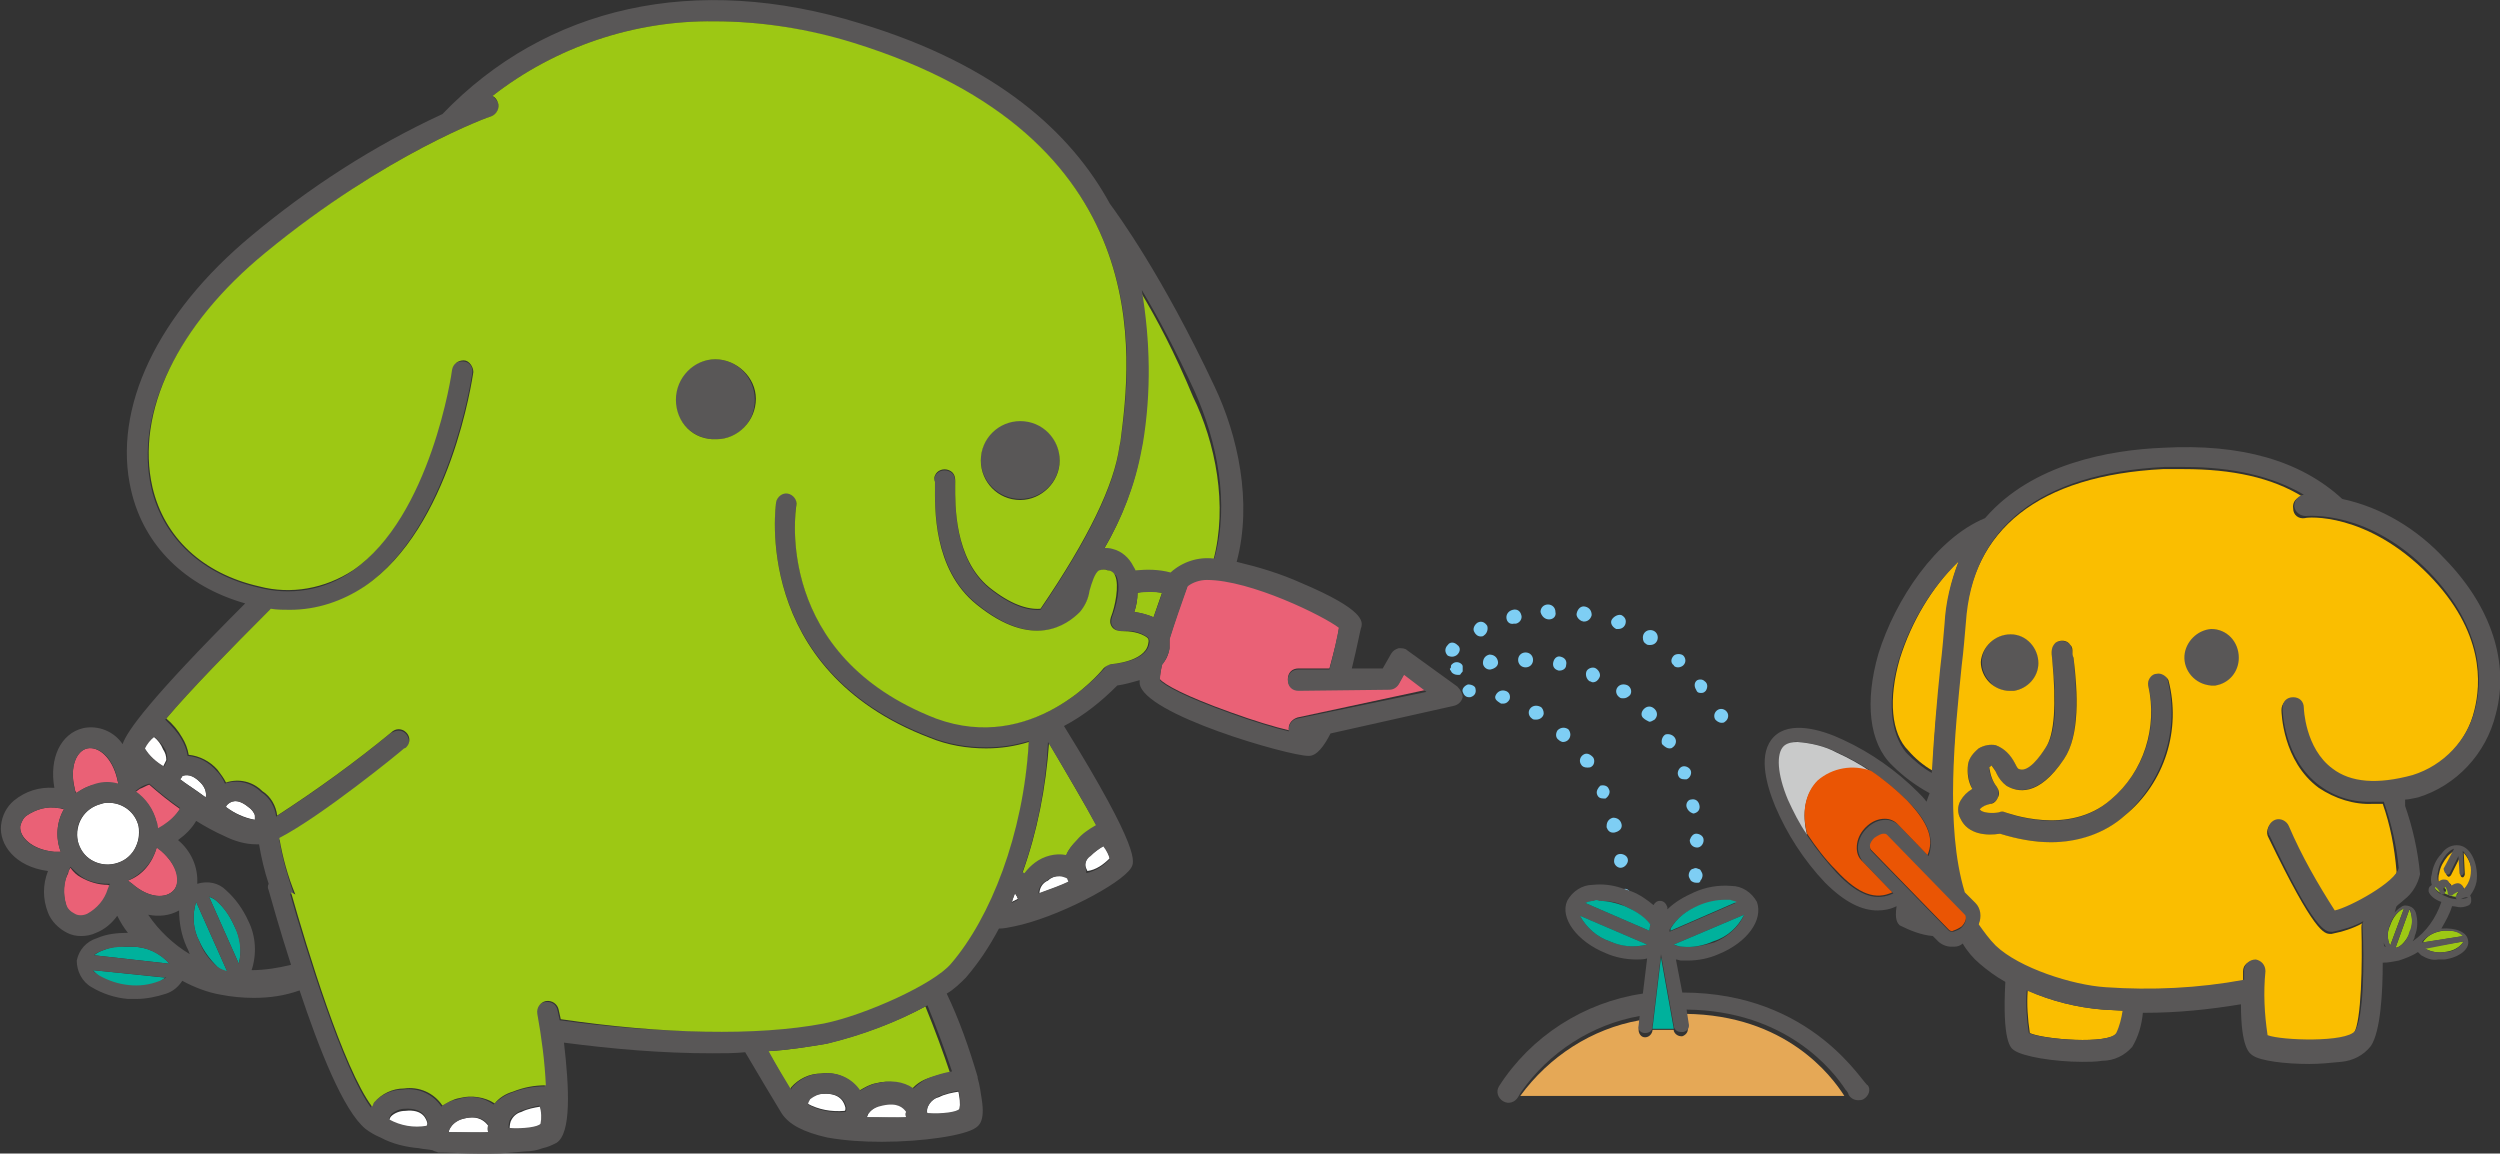 <?xml version="1.0" encoding="utf-8"?>
<!-- Generator: Adobe Illustrator 25.1.0, SVG Export Plug-In . SVG Version: 6.00 Build 0)  -->
<svg version="1.1" id="レイヤー_1" xmlns="http://www.w3.org/2000/svg" xmlns:xlink="http://www.w3.org/1999/xlink" x="0px"
	 y="0px" viewBox="0 0 234.5 108.2" style="enable-background:new 0 0 234.5 108.2;" xml:space="preserve">
<rect x="0" y="0" width="234.5" height="108.2" fill="#333333" stroke="none"/>
<style type="text/css">
	.st0{fill:none;}
	.st1{fill:#9DC814;}
	.st2{fill:#FFFFFF;}
	.st3{fill:#00B19C;}
	.st4{fill:#EA6176;}
	.st5{fill:#595757;}
	.st6{fill:#7ECEF4;}
	.st7{fill:#E5A856;}
	.st8{fill:#FABE00;}
	.st9{fill:#C9CACA;}
	.st10{fill:#EA5504;}
</style>
<path class="st0" d="M223.6,88.4c0,0.1,0,0.3,0,0.4h0.2C223.7,88.7,223.6,88.6,223.6,88.4z"/>
<path class="st0" d="M25.2,82.8c-0.4-1.2-0.7-2.4-0.9-3.7h-0.2C23,79.1,22,78.8,21,78.4c-0.9-0.4-1.8-0.9-2.6-1.4
	c-0.4,0.7-1,1.3-1.7,1.8c1.2,1,1.8,2.5,1.8,4.1c0.9-0.3,2,0,2.7,0.6c0.9,0.8,1.7,1.8,2.1,2.9c0.7,1.4,0.8,3.1,0.3,4.6
	c1.2,0,2.5-0.2,3.6-0.6c-1.1-3.5-1.9-6.3-2.1-7C25.1,83.2,25.1,83,25.2,82.8z"/>
<path class="st0" d="M13.9,85.7c1,1.5,2.3,2.8,3.8,3.7c-0.1-0.2-0.2-0.4-0.3-0.7c-0.5-1.1-0.7-2.3-0.6-3.5
	C15.9,85.9,14.9,86,13.9,85.7z"/>
<path class="st1" d="M95.9,81.9c0.1,0,0.1,0.1,0.2,0.1c0.3-0.4,0.6-0.7,1-1c0.8-0.6,1.9-0.9,2.9-0.7c0.2-0.6,0.6-1,1-1.4
	c0.6-0.5,1.2-1,1.9-1.4c-1.1-2-2.7-4.7-4.5-7.8C98.1,73.9,97.3,78,95.9,81.9z"/>
<path class="st2" d="M98.3,82.6c-0.5,0.2-0.8,0.7-0.8,1.2c1.1-0.4,2.2-0.8,2.8-1.1c0-0.1-0.1-0.2-0.2-0.4c-0.2-0.1-0.4-0.2-0.7-0.2
	C99,82.2,98.6,82.3,98.3,82.6z"/>
<path class="st2" d="M95.4,84.1c-0.1-0.1-0.1-0.2-0.2-0.3c-0.1,0.3-0.2,0.5-0.3,0.8c0.2-0.1,0.4-0.2,0.6-0.3
	C95.4,84.2,95.4,84.1,95.4,84.1z"/>
<path class="st2" d="M104.1,80.5c-0.1-0.4-0.3-0.8-0.6-1.2c-0.4,0.3-0.8,0.6-1.2,0.9c-0.3,0.2-0.5,0.6-0.5,0.9
	c0,0.2,0.1,0.4,0.2,0.6C102.8,81.6,103.5,81.1,104.1,80.5z"/>
<path class="st1" d="M108.2,57.9c0.3-0.9,0.6-1.7,0.8-2.3c-0.7-0.1-1.5-0.2-2.3,0c0,0.6-0.1,1.2-0.3,1.8
	C107.1,57.5,107.7,57.7,108.2,57.9z"/>
<path class="st1" d="M107,27.4c0.9,4.7,0.9,9.6,0.1,14.4l-0.1,0.5c-0.6,3.3-1.8,6.4-3.5,9.3c0.3,0,0.6,0.1,0.8,0.1
	c0.8,0.2,1.5,0.8,1.9,1.6c0.1,0.1,0.1,0.2,0.2,0.4c1.1-0.2,2.2-0.1,3.3,0.2c1.1-1.1,2.6-1.6,4.1-1.3c1.4-5.2,0.2-11.1-1.9-15.4
	C110.2,33.1,108.5,29.9,107,27.4z"/>
<path class="st1" d="M77.5,97.9c-1.8,0.3-3.6,0.6-5.5,0.7c0.8,1.3,1.5,2.6,2.1,3.6c0-0.1,0.1-0.1,0.1-0.2c0.7-0.8,1.7-1.3,2.8-1.3
	c1.4-0.2,2.8,0.4,3.6,1.6c0.5-0.3,1-0.6,1.6-0.7c1.1-0.3,2.4-0.1,3.3,0.6c0.4-0.5,1-0.9,1.7-1.1c0.6-0.2,1.3-0.4,1.9-0.5
	c-0.6-1.8-1.4-4-2.3-6.2C84,95.9,80.8,97.1,77.5,97.9z"/>
<path class="st2" d="M82.8,103.6c-0.5,0.1-1,0.4-1.3,0.8c-0.1,0.1-0.1,0.3-0.2,0.4c1.5,0,2.9,0.1,3.7,0c0-0.2,0-0.4,0-0.6
	C84.8,103.8,84.2,103.3,82.8,103.6z"/>
<path class="st2" d="M79.3,103.9c-0.1-0.4-0.4-1.4-2.1-1.3c-0.5,0-1,0.2-1.3,0.5c-0.1,0.1-0.1,0.3-0.2,0.4c1.1,0.6,2.3,0.8,3.5,0.7
	C79.3,104.2,79.3,104.1,79.3,103.9z"/>
<path class="st2" d="M90,104.1c0.1-0.6,0-1.2-0.1-1.7c-0.6,0.1-1.2,0.2-1.8,0.5c-0.8,0.2-1.3,0.9-1.1,1.7
	C88.4,104.6,89.8,104.5,90,104.1z"/>
<path class="st3" d="M15.5,91.7L8.7,91c0.2,0.2,0.4,0.4,0.6,0.6c0.8,0.5,1.8,0.8,2.8,0.9c1,0.1,2,0,2.9-0.4
	C15.2,91.9,15.4,91.8,15.5,91.7z"/>
<path class="st3" d="M9.5,89.2c-0.3,0.1-0.5,0.3-0.7,0.4l7.1,0.8c-0.9-1-2.1-1.6-3.5-1.6h-0.7C11,88.7,10.2,88.9,9.5,89.2z"/>
<path class="st3" d="M20.3,84.5c-0.2-0.2-0.5-0.3-0.7-0.4l2.8,6.3c0.3-1.2,0.2-2.4-0.4-3.5C21.6,86,21.1,85.2,20.3,84.5z"/>
<path class="st3" d="M21.3,91.1l-2.9-6.5c-0.4,1.2-0.3,2.6,0.3,3.7c0.4,0.9,1,1.7,1.7,2.4C20.6,90.9,20.9,91.1,21.3,91.1z"/>
<path class="st4" d="M15.1,79.8L15.1,79.8c-0.1-0.1-0.2-0.2-0.4-0.3c-0.4,1.4-1.3,2.6-2.7,3.1l0.4,0.3c1.6,1.4,3.2,1.4,3.9,0.6
	S16.7,81.2,15.1,79.8z"/>
<path class="st4" d="M16.9,75.9c-1-0.7-2-1.5-2.9-2.3c-0.3,0.1-0.6,0.3-0.9,0.4l-0.4,0.3c1,0.7,1.7,1.7,2,2.9l0,0
	c0,0.2,0.1,0.4,0.1,0.6l0.4-0.2C15.9,77.1,16.5,76.5,16.9,75.9z"/>
<path class="st4" d="M7,73.9c0,0.2,0.1,0.4,0.2,0.5C7.7,74,8.3,73.7,9,73.6c0.7-0.2,1.4-0.2,2.1,0c0-0.2-0.1-0.4-0.1-0.5
	c-0.5-2.1-1.8-3.1-2.8-2.9S6.5,71.9,7,73.9z"/>
<path class="st4" d="M5.1,79.9c0.2,0,0.4,0,0.6,0c-0.5-1.3-0.4-2.8,0.3-4c-0.2,0-0.3-0.1-0.5-0.1c-1.1-0.2-2.1,0.1-3,0.7
	c-0.3,0.2-0.5,0.6-0.6,1C1.8,78.5,3,79.7,5.1,79.9z"/>
<path class="st4" d="M10.1,83c-0.9,0-1.8-0.3-2.5-0.7c-0.4-0.2-0.7-0.5-1-0.9c-0.1,0.2-0.2,0.3-0.2,0.5c-0.5,0.9-0.5,2-0.2,3
	c0.1,0.4,0.4,0.7,0.8,0.9c0.4,0.2,0.9,0.2,1.2,0c0.9-0.5,1.6-1.3,2-2.2c0.1-0.2,0.1-0.3,0.2-0.5L10.1,83z"/>
<path class="st2" d="M10.8,81c0.8-0.2,1.4-0.6,1.8-1.3c0.4-0.7,0.5-1.4,0.4-2.2c-0.3-1.3-1.5-2.2-2.8-2.2c-0.2,0-0.4,0-0.7,0.1
	c-1.6,0.4-2.5,1.9-2.2,3.5C7.6,80.4,9.2,81.4,10.8,81z"/>
<path class="st2" d="M43.6,104.9c-0.5,0.1-1,0.3-1.3,0.8c-0.1,0.1-0.2,0.3-0.2,0.5c1.5,0,2.9,0.1,3.7,0c0-0.2,0-0.4,0-0.6
	C45.5,105.2,44.9,104.6,43.6,104.9z"/>
<path class="st2" d="M40,105.8c0-0.1,0.1-0.3,0.1-0.4c-0.1-0.4-0.4-1.4-2.1-1.2c-0.5,0-1,0.2-1.3,0.5c-0.1,0.1-0.2,0.3-0.2,0.5
	C37.6,105.6,38.8,105.9,40,105.8z"/>
<path class="st2" d="M50.8,105.5c0.1-0.6,0-1.2-0.1-1.7c-0.6,0.1-1.2,0.2-1.8,0.5c-0.4,0.1-0.8,0.4-1,0.9c-0.1,0.3-0.1,0.6-0.1,0.9
	C49.1,106,50.5,105.8,50.8,105.5z"/>
<path class="st2" d="M18.8,73.4c-0.8-0.8-1.4-0.8-1.7-0.6c-0.1,0.1-0.2,0.2-0.2,0.3c0.5,0.4,1.5,1,2.4,1.7
	C19.4,74.3,19.2,73.8,18.8,73.4z"/>
<path class="st2" d="M23.3,75.7c-1.1-0.9-1.7-0.5-2-0.2c-0.1,0.1-0.1,0.2-0.1,0.2c0.8,0.6,1.7,1,2.7,1.2c0-0.1,0.1-0.2,0.1-0.3
	C23.8,76.2,23.6,75.9,23.3,75.7z"/>
<path class="st2" d="M14.4,69.1c-0.4,0.3-0.7,0.7-0.9,1.1c0.5,0.7,1.1,1.3,1.8,1.7c0.1-0.2,0.2-0.4,0.3-0.6c0-0.4-0.1-0.7-0.3-1
	C15.1,69.8,14.8,69.4,14.4,69.1z"/>
<path class="st5" d="M70.8,37.5c0-2.1-1.7-3.8-3.7-3.8c-2.1,0-3.8,1.7-3.8,3.7c0,2.1,1.7,3.8,3.7,3.8c0,0,0,0,0,0
	C69.2,41.3,70.8,39.6,70.8,37.5z"/>
<path class="st5" d="M95.7,39.4c-2.1,0-3.7,1.7-3.7,3.7c0,2.1,1.7,3.7,3.7,3.7c2.1,0,3.7-1.7,3.7-3.7c0,0,0,0,0,0
	C99.4,41.1,97.7,39.4,95.7,39.4z"/>
<path class="st4" d="M133.8,64.7l-2.1-1.5l-0.5,0.9c-0.2,0.3-0.5,0.5-0.9,0.5l-8.5,0.1c-0.6,0-1-0.4-1-1c0-0.6,0.4-1,1-1h2.9
	c0.4-1.5,0.8-2.9,0.9-3.9c-1.4-1.1-8.3-4.6-12.4-4.5c-0.7,0-1.3,0.2-1.8,0.6c-0.6,1.6-1.2,3.4-1.7,5c0,0.3,0,0.6,0,0.9
	c-0.1,0.6-0.3,1.1-0.7,1.5c-0.1,0.5-0.2,1-0.2,1.4c0.4,0.5,2.4,1.6,6.6,3.1c2.2,0.8,4.2,1.4,5.5,1.7c-0.1-0.5,0.2-1,0.8-1.2
	L133.8,64.7z"/>
<path class="st5" d="M136.7,64.4L132,61c-0.2-0.2-0.5-0.2-0.8-0.2c-0.3,0.1-0.5,0.2-0.7,0.5l-0.8,1.4h-2.9c0.5-2,0.8-3.7,0.9-3.9
	c0.1-0.5,0.3-1.6-5.6-4.1c-2-0.9-4-1.5-6.1-2c1.5-5.6,0.1-11.9-2.1-16.5c-4.9-10.4-9-16-9.8-17.1c-3.6-6.6-10.5-13-23.4-16.9
	c-15.5-4.8-29.5-1.6-39.2,8.5C35,13.7,29,17.6,23.6,22.1C14.8,29.4,10.5,38.3,12.3,46c1.2,5.2,5.1,9,10.7,10.6
	c-9,9-11.1,12-11.5,13.2c-0.8-1.2-2.3-1.8-3.7-1.5c-2.1,0.5-3.2,2.8-2.7,5.6c-1.4-0.1-2.7,0.3-3.8,1.2c-0.7,0.6-1.1,1.4-1.2,2.3
	c-0.2,1.8,1.3,3.9,4.4,4.3c-0.5,1.3-0.5,2.6,0,3.9c0.3,0.8,1,1.5,1.8,1.9c0.4,0.2,0.8,0.3,1.3,0.3c0.5,0,1-0.1,1.4-0.3
	c0.8-0.3,1.5-0.9,2-1.6c0.3,0.6,0.6,1.1,1,1.6c-1,0-2,0.1-2.9,0.5c-1,0.3-1.7,1.1-1.9,2.1l0,0l0,0c0,1,0.5,2,1.4,2.5
	c1,0.6,2.2,1,3.4,1.1c0.3,0,0.5,0,0.8,0c0.9,0,1.9-0.2,2.8-0.5c0.6-0.2,1.1-0.6,1.5-1.2c1.1,0.6,2.4,1.1,3.6,1.3
	c1,0.2,2.1,0.3,3.1,0.3c1.5,0,2.9-0.2,4.3-0.7c1.8,5.4,4.1,11.3,6.2,13c0.4,0.3,0.9,0.6,1.4,0.8c1.1,0.6,2.4,0.9,3.6,1
	c0.4,0.1,0.9,0.1,1.3,0.2c0.1,0.1,0.3,0.1,0.5,0.2c1,0,2.6,0.1,3.8,0.1H46c1.1,0,2.2-0.1,3.3-0.2c0.5,0,1.1-0.1,1.6-0.3
	c0.5-0.1,0.9-0.3,1.3-0.5c1.4-0.9,1.2-5.1,0.7-9.4c4.6,0.6,9.2,1,13.9,1c1.1,0,2.1,0,3.1-0.1c1.3,2.2,2.6,4.4,3.4,5.7
	c0.7,1.1,2.1,1.8,4.3,2.3c1.7,0.3,3.4,0.4,5.1,0.4c3.9,0,7.8-0.6,8.8-1.3c0.3-0.2,0.9-0.6,0.6-2.6c-0.1-0.7-0.2-1.4-0.4-2.1V101
	c-0.8-2.7-1.7-5.3-2.9-7.8c0.7-0.4,1.3-1,1.8-1.5c1.2-1.4,2.2-2.9,3.1-4.6c0.5,0,0.9-0.1,1.4-0.2c4-0.8,10.1-4,11-5.5
	c0.3-0.5,1-1.5-6.3-13.3c1.9-1,3.5-2.3,5-3.8c0.7-0.1,1.4-0.3,2.1-0.5c0,0.1,0,0.2,0,0.3c0.3,2.9,14,6.8,15.8,6.8h0.1
	c0.7,0,1.4-0.9,2-2.1l11.6-2.6c0.4-0.1,0.7-0.4,0.8-0.8C137.2,65.1,137,64.7,136.7,64.4z M95.2,83.8c0.1,0.1,0.1,0.2,0.2,0.3
	c0,0.1,0.1,0.2,0.1,0.3c-0.2,0.1-0.4,0.2-0.6,0.3C95,84.3,95.1,84.1,95.2,83.8L95.2,83.8z M101.8,81.2c0-0.4,0.2-0.7,0.5-0.9
	c0.4-0.4,0.8-0.7,1.2-0.9c0.3,0.4,0.5,0.8,0.6,1.2c-0.6,0.6-1.3,1.1-2.2,1.3C101.9,81.6,101.8,81.4,101.8,81.2z M100.2,82.7
	c-0.6,0.3-1.7,0.7-2.8,1.1c0-0.5,0.3-1,0.8-1.2c0.3-0.3,0.7-0.4,1.2-0.4c0.2,0,0.5,0.1,0.7,0.2C100.1,82.5,100.2,82.6,100.2,82.7z
	 M101,78.8c-0.4,0.4-0.8,0.9-1,1.4c-1-0.2-2.1,0.1-2.9,0.7c-0.4,0.3-0.7,0.6-1,1c-0.1,0-0.1-0.1-0.2-0.1c1.4-3.9,2.2-8.1,2.4-12.2
	c1.8,3,3.4,5.7,4.5,7.8C102.1,77.8,101.5,78.2,101,78.8z M87.8,67.3c-15.2-5.8-13.2-19.4-13.1-20c0.1-0.5-0.3-1.1-0.8-1.1
	c-0.5-0.1-1,0.3-1.1,0.8c0,0.2-2.4,15.7,14.4,22.1c1.7,0.7,3.5,1,5.3,1c1.4,0,2.7-0.2,4-0.6C95.9,78.2,92.7,86,89,90.3
	c-1.6,1.8-7.9,4.8-11.9,5.6c-6.3,1.2-15.1,1.1-24.6-0.2l-0.2-0.9c-0.1-0.6-0.6-0.9-1.2-0.8c-0.6,0.1-0.9,0.6-0.8,1.2
	c0.4,2.2,0.6,4.4,0.8,6.7c-1.1,0-2.1,0.2-3.1,0.6c-0.6,0.2-1.2,0.6-1.7,1.1c-1-0.7-2.2-0.9-3.3-0.5c-0.6,0.1-1.1,0.3-1.6,0.7
	c-0.8-1.2-2.2-1.8-3.6-1.6c-1.1,0-2.1,0.5-2.8,1.3c-0.1,0.1-0.2,0.3-0.2,0.4c-2.6-3.5-6.1-14.8-7.6-20.1l0.4,0.2
	c-0.6-1.7-1.1-3.4-1.4-5.2c3.8-2,11.3-8.1,11.7-8.4c0.5-0.3,0.6-0.9,0.3-1.4s-0.9-0.6-1.4-0.3c-0.1,0-0.1,0.1-0.2,0.1
	c-3.4,2.8-7,5.4-10.7,7.8c-0.1-0.9-0.6-1.8-1.4-2.3c-0.9-0.9-2.2-1.2-3.4-0.8c-0.2-0.5-0.5-0.9-0.8-1.2c-0.7-0.8-1.6-1.3-2.7-1.4
	c-0.1-0.6-0.3-1.1-0.6-1.6c-0.4-0.7-0.9-1.2-1.5-1.8c2.2-2.6,5.9-6.4,9.8-10.3c0.6,0.1,1.2,0.1,1.8,0.1c2.5,0,5-0.8,7-2.2
	c8-5.5,10.1-19.5,10.2-20.1c0.1-0.6-0.3-1.1-0.9-1.1s-1.1,0.3-1.1,0.9l0,0c0,0.1-2,13.7-9.3,18.8c-2.6,1.8-5.8,2.3-8.8,1.5
	c-5.2-1.2-8.9-4.6-10-9.3c-1.6-7,2.4-15.2,10.7-22C36.1,14.4,46,10.9,46.1,10.9c0.5-0.2,0.8-0.7,0.6-1.3c0,0,0,0,0,0
	c-0.1-0.2-0.3-0.4-0.5-0.6C52.1,4.4,59.5,1.9,67,2c4.4,0,8.8,0.7,13,2.1c28.8,8.8,26.2,29.6,25.1,37.4l-0.1,0.5
	c-0.5,3.6-2.9,8.6-7.4,15.2c-1.2,0.1-2.8-0.4-4.8-2c-3.3-2.7-3.2-7.8-3.2-9.5c0-0.7,0-1.3-0.6-1.5c-0.5-0.2-1.1,0-1.3,0.5
	c-0.1,0.2-0.1,0.4,0,0.6v0.4c0,1.9-0.1,7.8,4,11c5.3,4.3,8.5,1.9,9.7,0.7c0.4-0.6,0.7-1.3,0.9-2c0.2-0.8,0.5-1.7,0.9-1.9
	c0.2-0.1,0.5-0.1,0.8,0c0.3,0.1,0.5,0.3,0.7,0.5c0.5,1,0,2.9-0.4,3.9c-0.1,0.3-0.1,0.7,0.1,0.9c0.2,0.3,0.5,0.4,0.9,0.4
	c0.9-0.1,1.7,0.1,2.4,0.6c0,0.1,0.2,0.2,0.1,0.6c-0.3,1.7-3.5,1.9-3.5,1.9c-0.3,0-0.5,0.1-0.7,0.4C103.2,63.1,96.8,70.7,87.8,67.3z
	 M75.8,103.6c0-0.2,0.1-0.3,0.2-0.5c0.4-0.3,0.8-0.5,1.3-0.5c1.7-0.1,2,0.9,2.1,1.3c0,0.1,0,0.3-0.1,0.4
	C78.1,104.4,76.8,104.2,75.8,103.6z M87.1,103.7c0.2-0.4,0.6-0.7,1-0.9c0.6-0.2,1.2-0.4,1.8-0.5c0.2,0.6,0.2,1.2,0.1,1.7
	c-0.2,0.3-1.6,0.5-3,0.4C86.9,104.3,86.9,104,87.1,103.7L87.1,103.7z M85,104.8c-0.7,0-2.2,0-3.7,0c0-0.2,0.1-0.3,0.2-0.4
	c0.3-0.4,0.8-0.6,1.3-0.7c1.4-0.3,1.9,0.2,2.2,0.6C84.9,104.4,84.9,104.6,85,104.8L85,104.8z M87.4,101c-0.6,0.2-1.2,0.6-1.7,1.1
	c-1-0.7-2.2-0.8-3.4-0.5c-0.6,0.1-1.1,0.4-1.6,0.7c-0.8-1.2-2.2-1.8-3.6-1.6c-1.1,0-2.1,0.5-2.8,1.3c0,0.1-0.1,0.1-0.1,0.2
	c-0.6-1-1.4-2.3-2.1-3.6c1.8-0.1,3.7-0.4,5.5-0.7c3.3-0.8,6.5-2,9.4-3.6c0.9,2.2,1.7,4.4,2.3,6.2C88.6,100.6,88,100.8,87.4,101
	L87.4,101z M36.5,105c0-0.2,0.1-0.3,0.2-0.5c0.4-0.3,0.8-0.5,1.3-0.5c1.7-0.1,2,0.9,2.1,1.2c0,0.2,0,0.3-0.1,0.4
	C38.8,105.8,37.6,105.6,36.5,105L36.5,105z M47.8,105.1c0.2-0.4,0.6-0.7,1-0.9c0.6-0.2,1.2-0.4,1.8-0.5c0.2,0.6,0.2,1.2,0.1,1.7
	c-0.2,0.3-1.6,0.5-3,0.4C47.7,105.6,47.7,105.4,47.8,105.1L47.8,105.1z M45.8,106.2c-0.7,0-2.2,0-3.7,0c0-0.2,0.1-0.3,0.2-0.5
	c0.3-0.4,0.8-0.7,1.3-0.8c1.4-0.3,1.9,0.2,2.2,0.6C45.7,105.8,45.7,106,45.8,106.2z M18.7,88.3c-0.6-1.1-0.7-2.5-0.3-3.7l2.9,6.5
	c-0.3-0.1-0.6-0.2-0.9-0.4C19.6,90,19,89.2,18.7,88.3z M22.4,90.4l-2.8-6.3c0.3,0.1,0.5,0.2,0.7,0.4c0.7,0.6,1.3,1.5,1.7,2.4
	C22.5,88,22.7,89.2,22.4,90.4z M17.5,88.8c0.1,0.2,0.2,0.4,0.3,0.7c-1.5-0.9-2.9-2.2-3.9-3.7c1,0.2,2,0.1,2.9-0.4
	C16.8,86.5,17,87.7,17.5,88.8z M12.1,92.4c-1-0.1-1.9-0.4-2.8-0.9C9,91.3,8.8,91.2,8.7,91l6.9,0.7c-0.2,0.1-0.4,0.2-0.6,0.3
	C14,92.4,13,92.5,12.1,92.4z M15.9,90.4l-7.1-0.8c0.2-0.2,0.5-0.3,0.7-0.4c0.7-0.3,1.5-0.4,2.2-0.4h0.7C13.7,88.8,15,89.4,15.9,90.4
	L15.9,90.4z M8.2,85.7c-0.4,0.2-0.9,0.2-1.2,0c-0.4-0.2-0.7-0.5-0.8-0.9c-0.3-1-0.2-2.1,0.2-3c0.1-0.2,0.1-0.3,0.2-0.5
	c0.3,0.3,0.6,0.6,1,0.9c0.7,0.5,1.6,0.7,2.5,0.7h0.2c-0.1,0.2-0.1,0.3-0.2,0.5C9.8,84.4,9.1,85.2,8.2,85.7L8.2,85.7z M2.5,76.5
	c0.9-0.6,1.9-0.9,3-0.7c0.2,0,0.3,0,0.5,0.1c-0.7,1.2-0.8,2.7-0.3,4c-0.2,0-0.4,0-0.6,0c-2.1-0.2-3.3-1.3-3.2-2.4
	C2,77.1,2.2,76.7,2.5,76.5L2.5,76.5z M11,73c0,0.2,0.1,0.4,0.1,0.5c-0.7-0.2-1.4-0.2-2.1,0c-0.7,0.2-1.3,0.5-1.9,0.9
	C7.1,74.3,7,74.1,7,74c-0.5-2.1,0.2-3.6,1.2-3.8S10.5,70.9,11,73L11,73z M16.3,83.5c-0.7,0.8-2.3,0.8-3.9-0.6L12,82.6
	c1.3-0.6,2.3-1.7,2.7-3.1c0.1,0.1,0.2,0.2,0.4,0.3l0,0C16.7,81.2,16.9,82.8,16.3,83.5L16.3,83.5z M23.9,76.9c-1-0.1-1.9-0.6-2.7-1.2
	c0-0.1,0.1-0.2,0.1-0.2c0.3-0.3,0.9-0.7,2,0.2c0.3,0.2,0.6,0.5,0.6,0.9C23.9,76.7,23.9,76.8,23.9,76.9L23.9,76.9z M19.3,74.8
	c-1-0.7-1.9-1.3-2.4-1.7c0.1-0.1,0.2-0.2,0.2-0.3c0.3-0.1,1-0.2,1.7,0.6C19.2,73.8,19.4,74.3,19.3,74.8L19.3,74.8z M15.7,71.3
	c-0.1,0.2-0.2,0.4-0.3,0.6c-0.7-0.4-1.4-1-1.8-1.7c0.2-0.4,0.5-0.8,0.9-1.1c0.4,0.4,0.7,0.7,1,1.2C15.6,70.5,15.7,70.9,15.7,71.3
	L15.7,71.3z M8.6,80.7c-0.7-0.4-1.1-1.1-1.3-1.8c-0.4-1.6,0.6-3.1,2.2-3.5c0.2-0.1,0.4-0.1,0.7-0.1c1.4,0,2.5,0.9,2.8,2.2
	c0.2,0.7,0,1.5-0.4,2.2C11.7,81.1,10,81.5,8.6,80.7C8.6,80.7,8.6,80.7,8.6,80.7z M14.8,77.7c0-0.2,0-0.4-0.1-0.6l0,0
	c-0.3-1.2-1-2.2-2-2.9l0.4-0.3c0.3-0.2,0.6-0.3,0.9-0.4c0.9,0.8,1.9,1.6,2.9,2.3c-0.4,0.7-1,1.2-1.6,1.6L14.8,77.7z M113.9,52.4
	c-1.5-0.2-3,0.3-4.1,1.3c-1.1-0.3-2.2-0.3-3.3-0.2c0-0.1-0.1-0.2-0.2-0.4c-0.4-0.8-1.1-1.4-1.9-1.6c-0.3-0.1-0.6-0.1-0.8-0.1
	c1.7-2.9,2.9-6,3.5-9.3l0.1-0.5c0.8-4.8,0.7-9.6-0.1-14.4c1.5,2.5,3.2,5.7,5,9.6C114.1,41.3,115.4,47.2,113.9,52.4L113.9,52.4z
	 M109,55.6c-0.2,0.7-0.5,1.5-0.8,2.3c-0.6-0.3-1.2-0.4-1.8-0.5c0.2-0.6,0.3-1.2,0.3-1.8C107.5,55.5,108.3,55.5,109,55.6z
	 M121.7,67.4c-0.5,0.1-0.9,0.6-0.8,1.2c-1.3-0.3-3.3-0.9-5.5-1.7c-4.2-1.5-6.2-2.6-6.6-3.1c0-0.5,0.1-1,0.2-1.4
	c0.3-0.4,0.6-1,0.7-1.5c0-0.3,0-0.6,0-0.9c0.5-1.6,1.1-3.3,1.7-5c0.5-0.4,1.2-0.6,1.8-0.6c4.1,0,11,3.4,12.4,4.5
	c-0.2,1-0.5,2.4-0.9,3.9h-2.9c-0.6,0-1,0.4-1,1c0,0.6,0.4,1,1,1l8.5-0.1c0.4,0,0.7-0.2,0.9-0.5l0.5-0.9l2.1,1.6L121.7,67.4z
	 M23.6,91c0.5-1.5,0.4-3.2-0.3-4.6c-0.5-1.1-1.2-2.1-2.1-2.9c-0.7-0.7-1.7-0.9-2.7-0.6c0.1-1.6-0.6-3.1-1.8-4.1
	c0.7-0.5,1.3-1.1,1.7-1.8c0.8,0.5,1.7,1,2.6,1.4c1,0.5,2,0.8,3.1,0.8h0.2c0.2,1.2,0.5,2.5,0.9,3.7c-0.1,0.2-0.1,0.4,0,0.6
	c0.2,0.7,1,3.6,2.1,7C26.1,90.8,24.8,91,23.6,91z"/>
<path class="st6" d="M136.2,62.3c-0.1,0.1-0.1,0.1-0.1,0.2c0,0.1,0,0.2-0.1,0.2c0,0.1,0,0.2,0.1,0.2c0,0.1,0.1,0.2,0.1,0.2
	c0.1,0.1,0.3,0.2,0.5,0.2c0.1,0,0.2,0,0.2,0c0.1,0,0.1-0.1,0.2-0.2c0.1-0.1,0.1-0.1,0.1-0.2c0-0.1,0-0.2,0-0.2c0-0.1,0-0.2,0-0.2
	c0-0.1-0.1-0.2-0.1-0.2C136.9,62.1,136.5,62,136.2,62.3z"/>
<path class="st6" d="M157.4,72.7c0.1,0.3,0.3,0.4,0.6,0.4c0.1,0,0.2,0,0.2,0c0.3-0.1,0.5-0.5,0.4-0.8c0,0,0,0,0,0
	c-0.1-0.3-0.5-0.5-0.8-0.4c0,0,0,0,0,0C157.5,72,157.3,72.4,157.4,72.7z"/>
<path class="st6" d="M148.8,63c-0.1,0.3,0,0.7,0.3,0.9l0,0c0.1,0,0.2,0.1,0.3,0.1c0.3,0,0.5-0.2,0.6-0.4c0.2-0.3,0-0.7-0.3-0.9
	S148.9,62.7,148.8,63L148.8,63z"/>
<path class="st6" d="M151.7,64.5c-0.2,0.3-0.1,0.7,0.2,0.9c0.1,0.1,0.2,0.1,0.4,0.1c0.2,0,0.4-0.1,0.6-0.3c0.2-0.3,0.1-0.7-0.2-0.9
	C152.3,64.1,151.9,64.2,151.7,64.5L151.7,64.5L151.7,64.5z"/>
<path class="st6" d="M145.7,62.1c-0.1,0.4,0.1,0.7,0.5,0.8c0,0,0,0,0,0h0.1c0.3,0,0.6-0.2,0.6-0.5c0.1-0.4-0.1-0.7-0.5-0.8
	C146.1,61.5,145.8,61.7,145.7,62.1L145.7,62.1L145.7,62.1z"/>
<path class="st6" d="M143.1,62.6c0.4,0,0.7-0.3,0.7-0.7c0-0.4-0.3-0.7-0.7-0.7c-0.4,0-0.7,0.3-0.7,0.7
	C142.4,62.3,142.7,62.6,143.1,62.6C143.1,62.6,143.1,62.6,143.1,62.6z"/>
<path class="st6" d="M140.5,62c-0.1-0.4-0.4-0.6-0.8-0.6c-0.4,0.1-0.6,0.4-0.6,0.8c0,0.3,0.3,0.6,0.6,0.6h0.1
	C140.3,62.7,140.6,62.4,140.5,62C140.5,62,140.5,62,140.5,62z"/>
<path class="st6" d="M154.7,67.7c0.2,0,0.3-0.1,0.5-0.2c0.3-0.3,0.3-0.7,0-1c-0.3-0.3-0.7-0.3-1,0c-0.3,0.3-0.3,0.7,0,0.9
	C154.3,67.5,154.5,67.6,154.7,67.7z"/>
<path class="st6" d="M156.6,70.2c0.1,0,0.2,0,0.3-0.1c0.3-0.2,0.4-0.6,0.2-0.9c-0.2-0.3-0.6-0.4-0.9-0.3c-0.3,0.2-0.4,0.6-0.3,0.9
	C156.2,70.1,156.4,70.2,156.6,70.2L156.6,70.2z"/>
<path class="st6" d="M158.2,75.7L158.2,75.7c0.1,0.3,0.3,0.5,0.6,0.6h0.1c0.4-0.1,0.6-0.4,0.5-0.8s-0.4-0.6-0.8-0.5l0,0
	C158.4,75,158.1,75.3,158.2,75.7C158.2,75.7,158.2,75.7,158.2,75.7z"/>
<path class="st6" d="M159.8,78.8c0-0.4-0.4-0.6-0.7-0.6c-0.3,0-0.5,0.3-0.6,0.6c0,0.4,0.3,0.7,0.7,0.7l0,0
	C159.5,79.5,159.8,79.2,159.8,78.8C159.8,78.8,159.8,78.8,159.8,78.8L159.8,78.8z"/>
<path class="st6" d="M159.3,81.5c-0.2-0.1-0.3-0.1-0.5,0c-0.1,0-0.2,0.1-0.2,0.1c-0.1,0.1-0.2,0.3-0.2,0.5c0,0.2,0.1,0.3,0.2,0.5
	c0.1,0.1,0.3,0.2,0.5,0.2c0.1,0,0.2,0,0.2,0c0.1,0,0.2-0.1,0.2-0.2c0.1-0.1,0.2-0.3,0.2-0.5c0-0.2-0.1-0.3-0.2-0.5
	C159.5,81.6,159.4,81.5,159.3,81.5z"/>
<path class="st6" d="M140.8,66c0.1,0,0.2,0,0.2,0c0.3,0,0.5-0.2,0.6-0.4c0.1-0.3,0-0.7-0.4-0.8c0,0,0,0,0,0c-0.3-0.1-0.7,0-0.9,0.4
	S140.5,65.8,140.8,66C140.8,65.9,140.8,65.9,140.8,66L140.8,66z"/>
<path class="st6" d="M143.5,66.5c-0.2,0.3-0.1,0.7,0.2,0.9c0,0,0,0,0,0c0.1,0.1,0.2,0.1,0.4,0.1c0.4,0,0.7-0.3,0.7-0.6
	c0-0.2-0.1-0.5-0.3-0.6C144.1,66.1,143.7,66.2,143.5,66.5C143.5,66.5,143.5,66.5,143.5,66.5z"/>
<path class="st6" d="M152.3,83.4c-0.1,0-0.2,0-0.2,0.1c0.3,0.1,0.6,0.2,0.9,0.3C152.8,83.5,152.6,83.3,152.3,83.4z"/>
<path class="st6" d="M137.7,64.2c-0.3,0.1-0.6,0.4-0.5,0.7c0,0,0,0,0,0c0.1,0.3,0.3,0.5,0.6,0.5h0.1c0.4-0.1,0.6-0.4,0.5-0.8
	C138.4,64.4,138.1,64.2,137.7,64.2C137.7,64.2,137.7,64.2,137.7,64.2z"/>
<path class="st6" d="M149.8,74.5c0.1,0.3,0.3,0.4,0.6,0.4c0.1,0,0.2,0,0.2,0c0.3-0.2,0.5-0.6,0.3-0.9c-0.1-0.3-0.5-0.4-0.8-0.3
	C149.9,73.9,149.7,74.2,149.8,74.5z"/>
<path class="st6" d="M146.1,68.5c-0.2,0.3-0.2,0.7,0.1,0.9c0.1,0.1,0.3,0.2,0.4,0.2c0.4,0,0.7-0.3,0.7-0.7c0-0.2-0.1-0.4-0.2-0.5
	C146.8,68.2,146.4,68.2,146.1,68.5C146.1,68.5,146.1,68.5,146.1,68.5z"/>
<path class="st6" d="M148.5,70.8c-0.3,0.2-0.4,0.6-0.2,0.9c0.1,0.2,0.3,0.3,0.6,0.3c0.1,0,0.3,0,0.4-0.1c0.3-0.2,0.3-0.7,0.1-0.9
	C149.1,70.7,148.8,70.6,148.5,70.8L148.5,70.8z"/>
<path class="st6" d="M152.1,77.3c-0.1-0.4-0.4-0.6-0.8-0.6c-0.4,0.1-0.6,0.4-0.6,0.8c0,0,0,0.1,0,0.1c0.1,0.3,0.3,0.5,0.6,0.5h0.1
	C151.9,78,152.2,77.7,152.1,77.3z"/>
<path class="st6" d="M152,81.4L152,81.4c0.4,0,0.7-0.4,0.7-0.7c0-0.4-0.4-0.6-0.7-0.6c-0.4,0-0.6,0.3-0.6,0.7
	C151.4,81.1,151.7,81.4,152,81.4L152,81.4L152,81.4z"/>
<path class="st6" d="M161.5,67.8c0.1,0,0.2,0,0.3-0.1c0.3-0.2,0.4-0.6,0.2-0.9c0,0,0,0,0,0c-0.2-0.3-0.6-0.4-0.9-0.2c0,0,0,0,0,0
	c-0.3,0.2-0.4,0.6-0.2,0.9C161,67.6,161.2,67.8,161.5,67.8z"/>
<path class="st6" d="M136.2,61.6c0.2,0,0.4-0.1,0.5-0.2l0,0c0.3-0.3,0.3-0.7,0-0.9c0,0,0,0,0,0c-0.3-0.3-0.7-0.3-0.9,0
	c-0.3,0.3-0.3,0.7,0,1c0,0,0,0,0,0C135.8,61.5,136,61.6,136.2,61.6z"/>
<path class="st6" d="M145.3,58.1L145.3,58.1c0.4,0,0.7-0.3,0.6-0.7c0-0.4-0.3-0.7-0.7-0.7s-0.7,0.3-0.7,0.7
	C144.6,57.8,144.9,58.1,145.3,58.1C145.2,58.1,145.3,58.1,145.3,58.1z"/>
<path class="st6" d="M139.5,58.7c-0.2-0.3-0.5-0.5-0.9-0.3c0,0,0,0,0,0c-0.3,0.2-0.5,0.6-0.3,0.9c0,0,0,0,0,0
	c0.1,0.2,0.3,0.4,0.6,0.4c0.1,0,0.2,0,0.3-0.1C139.5,59.4,139.6,59,139.5,58.7C139.5,58.7,139.5,58.7,139.5,58.7z"/>
<path class="st6" d="M154.4,60.4c0.1,0.1,0.2,0.1,0.4,0.1c0.4,0,0.7-0.3,0.7-0.7c0-0.4-0.3-0.7-0.7-0.7c-0.4,0-0.7,0.3-0.7,0.7
	C154.1,60.1,154.2,60.3,154.4,60.4z"/>
<path class="st6" d="M151.6,59c0.1,0,0.2,0,0.2,0c0.4,0,0.7-0.3,0.7-0.7c0-0.3-0.2-0.5-0.4-0.6c-0.3-0.1-0.7,0.1-0.9,0.4
	C151,58.4,151.2,58.8,151.6,59C151.5,59,151.6,59,151.6,59z"/>
<path class="st6" d="M157.4,62.6c0.2,0,0.4-0.1,0.5-0.2c0.3-0.3,0.2-0.7,0-0.9s-0.7-0.2-0.9,0c-0.3,0.3-0.3,0.7,0,0.9
	C157,62.5,157.2,62.6,157.4,62.6z"/>
<path class="st6" d="M159.6,65c0.2,0,0.3-0.1,0.4-0.2c0.2-0.3,0.2-0.7-0.1-0.9c-0.2-0.2-0.5-0.2-0.7-0.1c-0.3,0.2-0.3,0.6-0.1,0.9
	c0,0,0,0,0,0C159.2,65,159.4,65,159.6,65z"/>
<path class="st6" d="M142,58.5h0.2c0.4-0.1,0.6-0.5,0.5-0.8c-0.1-0.4-0.4-0.6-0.8-0.5c-0.4,0.1-0.6,0.4-0.6,0.7
	C141.3,58.3,141.6,58.6,142,58.5L142,58.5z"/>
<path class="st6" d="M148.5,58.3h0.1c0.3,0,0.6-0.2,0.7-0.6c0-0.4-0.2-0.7-0.6-0.8c-0.4-0.1-0.7,0.2-0.8,0.6c0,0,0,0,0,0
	C147.8,57.8,148.1,58.2,148.5,58.3C148.4,58.2,148.5,58.2,148.5,58.3z"/>
<path class="st1" d="M103.5,62.7c0.2-0.2,0.4-0.3,0.7-0.4c0,0,3.2-0.2,3.5-1.9c0.1-0.4,0-0.5-0.1-0.6c-0.7-0.5-1.6-0.6-2.4-0.6
	c-0.3,0-0.7-0.1-0.9-0.4c-0.2-0.3-0.2-0.6-0.1-0.9c0.4-1,0.8-3,0.4-3.9c-0.1-0.3-0.4-0.5-0.7-0.5c-0.2-0.1-0.5-0.1-0.8,0
	c-0.4,0.2-0.7,1.2-0.9,1.9c-0.1,0.7-0.4,1.4-0.9,2c-1.2,1.2-4.4,3.6-9.7-0.7c-4.1-3.3-3.9-9.1-3.9-11.1v-0.4c-0.1-0.2-0.1-0.4,0-0.6
	c0.2-0.5,0.8-0.7,1.3-0.5c0.7,0.3,0.6,0.9,0.6,1.5c0,1.7-0.1,6.8,3.2,9.5c2,1.6,3.6,2.1,4.8,2c4.5-6.6,6.9-11.6,7.4-15.2l0.1-0.5
	c1-7.8,3.7-28.5-25.1-37.4C75.8,2.7,71.4,2,67,2C59.5,1.9,52.1,4.4,46.2,9c0.2,0.1,0.4,0.3,0.5,0.6c0.2,0.5-0.1,1.1-0.6,1.3
	c-0.1,0-9.9,3.5-21.2,12.8c-8.3,6.8-12.2,15-10.6,22c1.1,4.7,4.7,8.1,10,9.3c3,0.8,6.2,0.2,8.8-1.5c7.3-5,9.3-18.6,9.3-18.8
	c0.1-0.6,0.6-0.9,1.1-0.9s0.9,0.6,0.9,1.1l0,0c-0.1,0.6-2.1,14.6-10.2,20.1c-2.1,1.4-4.5,2.2-7,2.2c-0.6,0-1.2,0-1.8-0.1
	c-3.9,3.9-7.6,7.7-9.8,10.3c0.6,0.5,1.1,1.1,1.5,1.8c0.3,0.5,0.5,1,0.6,1.6c1,0.1,2,0.6,2.7,1.4c0.3,0.4,0.6,0.8,0.8,1.2
	c1.2-0.4,2.5-0.1,3.4,0.8c0.8,0.5,1.3,1.4,1.4,2.3c3.7-2.4,7.3-5,10.7-7.8c0.4-0.4,1-0.4,1.4,0s0.4,1,0,1.4c0,0-0.1,0.1-0.2,0.1
	c-0.3,0.3-7.8,6.4-11.7,8.4c0.3,1.8,0.8,3.6,1.5,5.3l-0.4-0.2c1.5,5.3,4.9,16.5,7.6,20.1c0.1-0.1,0.1-0.3,0.2-0.4
	c0.7-0.8,1.7-1.3,2.8-1.3c1.4-0.2,2.8,0.4,3.6,1.6c0.5-0.3,1-0.6,1.6-0.7c1.1-0.3,2.4-0.1,3.3,0.5c0.4-0.5,1-0.9,1.7-1.1
	c1-0.4,2-0.6,3.1-0.6c-0.1-2.2-0.4-4.5-0.8-6.7c-0.1-0.6,0.3-1.1,0.8-1.2c0.6-0.1,1.1,0.3,1.2,0.8l0.2,0.9C62.1,97,71,97.2,77.3,96
	c3.9-0.8,10.3-3.7,11.9-5.6c3.7-4.3,6.8-12.1,7.3-20.8c-1.3,0.4-2.6,0.6-4,0.6c-1.8,0-3.6-0.3-5.3-1c-16.8-6.4-14.4-22-14.4-22.1
	c0.1-0.5,0.6-0.9,1.1-0.8c0.5,0.1,0.9,0.6,0.8,1.1c-0.1,0.6-2.1,14.1,13.1,20C96.8,70.7,103.2,63.1,103.5,62.7z M95.7,46.9
	c-2.1,0-3.7-1.7-3.7-3.7c0-2.1,1.7-3.7,3.7-3.7c2.1,0,3.7,1.7,3.7,3.7c0,0,0,0,0,0C99.4,45.2,97.7,46.9,95.7,46.9z M63.4,37.5
	c0-2.1,1.7-3.8,3.7-3.8s3.8,1.7,3.8,3.7c0,2.1-1.7,3.8-3.7,3.8c0,0,0,0,0,0C65,41.3,63.4,39.6,63.4,37.5z"/>
<path class="st7" d="M158.1,95.1l0.2,1.3c0.1,0.4-0.2,0.7-0.5,0.8c0,0,0,0,0,0h-0.1c-0.3,0-0.6-0.2-0.7-0.5v-0.1h-2v0.1
	c-0.1,0.4-0.4,0.6-0.7,0.6c-0.4,0-0.6-0.4-0.6-0.7c0,0,0,0,0,0l0.1-0.9c-4.5,0.8-8.5,3.4-11.2,7.1h30.4
	C171.8,100.9,167.5,95.2,158.1,95.1z"/>
<path class="st5" d="M157.8,93.1L157.8,93.1l-0.6-3.1c0.2,0,0.3,0.1,0.5,0.1c0.2,0,0.4,0,0.6,0c1,0,2-0.2,2.9-0.6
	c2.7-1.1,4.2-3.2,3.6-4.9c-0.5-0.9-1.4-1.5-2.4-1.5c-1.2-0.1-2.4,0.1-3.5,0.6c-0.9,0.4-1.8,0.9-2.5,1.6v-0.2
	c-0.1-0.3-0.3-0.6-0.7-0.6c-0.3,0-0.5,0.2-0.6,0.4c-0.6-0.5-1.3-1-2.1-1.3l0,0c-0.3-0.1-0.6-0.2-0.9-0.3c-0.9-0.3-1.8-0.4-2.7-0.3
	c-1,0-1.9,0.6-2.4,1.5l0,0l0,0c-0.7,1.6,0.9,3.8,3.6,4.9c0.9,0.4,1.9,0.6,2.9,0.6c0.3,0,0.7,0,1-0.1l-0.4,3.3
	c-5.5,0.8-10.5,4-13.5,8.7c-0.3,0.5-0.1,1.1,0.4,1.4c0.5,0.3,1.1,0.1,1.4-0.4c0,0,0.1-0.2,0.3-0.5c2.6-3.7,6.6-6.3,11.1-7.1
	l-0.1,0.9c-0.1,0.4,0.2,0.7,0.6,0.7c0,0,0,0,0,0c0.4,0,0.7-0.2,0.7-0.6v-0.1l0.8-6.7l1.2,6.7v0.1c0.1,0.3,0.3,0.5,0.7,0.5h0.2
	c0.4-0.1,0.6-0.4,0.5-0.8c0,0,0,0,0,0l-0.2-1.3c9.4,0.1,13.8,5.8,14.9,7.5c0.2,0.2,0.3,0.4,0.3,0.5c0.2,0.3,0.5,0.5,0.9,0.5
	c0.2,0,0.3,0,0.5-0.1c0.5-0.3,0.7-0.9,0.4-1.3C174.8,101.8,170.1,93.1,157.8,93.1z M151,88.3c-1.2-0.4-2.2-1.3-2.8-2.4l6.3,2.7
	C153.4,88.9,152.1,88.8,151,88.3L151,88.3z M152.4,85c0.9,0.4,1.7,0.9,2.4,1.7l-0.1,0.6l-6-2.6c0.3-0.1,0.5-0.2,0.8-0.2
	c0.2,0,0.3,0,0.5,0C150.8,84.5,151.7,84.6,152.4,85L152.4,85z M157.8,88.8c-0.3,0-0.6-0.1-0.8-0.2l6.6-2.8c-0.5,1.2-1.6,2.1-2.8,2.6
	C159.8,88.7,158.8,88.9,157.8,88.8L157.8,88.8z M162.2,84.5c0.2,0,0.4,0.1,0.6,0.2l-6.2,2.7v-0.2c0.6-1,1.6-1.8,2.7-2.2
	c0.8-0.3,1.6-0.5,2.4-0.5C161.9,84.4,162.1,84.4,162.2,84.5L162.2,84.5z"/>
<path class="st3" d="M148.2,85.9c0.6,1.1,1.6,2,2.8,2.4c1.1,0.5,2.3,0.6,3.5,0.3L148.2,85.9z"/>
<path class="st3" d="M149.5,84.5c-0.3,0-0.6,0.1-0.8,0.2l6,2.6l0.1-0.6c-0.6-0.8-1.5-1.3-2.4-1.7c-0.8-0.3-1.6-0.5-2.4-0.5
	C149.8,84.4,149.7,84.4,149.5,84.5z"/>
<path class="st3" d="M163.6,85.8l-6.6,2.8c0.3,0.1,0.5,0.2,0.8,0.2c1,0.1,2-0.1,2.9-0.5C162,87.9,163,87,163.6,85.8z"/>
<path class="st3" d="M156.7,87.1v0.2l6.2-2.7c-0.2-0.1-0.4-0.1-0.6-0.2c-0.2,0-0.3,0-0.5,0c-0.8,0-1.7,0.2-2.4,0.5
	C158.2,85.4,157.3,86.1,156.7,87.1z"/>
<polygon class="st3" points="155.8,89.8 155,96.5 157,96.5 "/>
<path class="st8" d="M230.3,79.8c-0.3,0.1-0.5,0.3-0.7,0.5c-0.4,0.5-0.7,1-0.8,1.6c-0.1,0.3-0.1,0.7,0,1c0.1-0.1,0.3-0.2,0.5-0.2
	c0.1,0,0.3,0,0.4,0.1c0.2,0.1,0.3,0.3,0.3,0.5c0.3-0.2,0.7-0.3,1-0.1c0.1,0.1,0.2,0.2,0.2,0.4l0,0c0.3-0.3,0.5-0.7,0.6-1.1
	c0.2-0.9-0.1-1.8-0.7-2.5l0.1,2c0,0.1-0.1,0.3-0.2,0.3l0,0c-0.1,0-0.2-0.1-0.2-0.2l-0.1-1.6l-0.8,1.6c-0.1,0.1-0.2,0.2-0.3,0.1
	c-0.1-0.1-0.2-0.2-0.1-0.3L230.3,79.8z"/>
<path class="st1" d="M229,83.8L229,83.8l-0.1-0.2c-0.1-0.2-0.3-0.4-0.4-0.4l0,0h-0.1C228.3,83.3,228.6,83.6,229,83.8z"/>
<path class="st1" d="M230.8,84.2c-0.1,0-0.2,0-0.3-0.1c-0.1-0.1-0.1-0.2,0-0.3c0.1-0.1,0.2-0.2,0.2-0.3c-0.1-0.1-0.4,0.1-0.6,0.3
	c-0.1,0-0.2,0-0.2,0c-0.1,0-0.2-0.1-0.2-0.2c0-0.2-0.1-0.4-0.2-0.6c-0.1,0-0.2,0-0.2,0.1c0,0.1,0,0.1,0,0.2l0.1,0.1
	c0.1,0.1,0,0.3-0.1,0.3c-0.1,0-0.1,0-0.2,0c0.2,0.1,0.4,0.2,0.7,0.3l0,0c0.6,0.2,1.2,0.2,1.8,0c0-0.1,0-0.1,0-0.1
	C231.2,84,231,84,230.8,84.2z"/>
<path class="st1" d="M231.1,88.3l-3.7,0.6c0,0,0,0.1,0.1,0.1c0.6,0.3,1.2,0.4,1.8,0.3C230.1,89.2,230.7,88.9,231.1,88.3z"/>
<path class="st1" d="M227.4,88.2c-0.1,0.1-0.1,0.2-0.1,0.2l3.8-0.6c-0.4-0.4-0.9-0.5-1.4-0.5c-0.2,0-0.4,0-0.5,0
	C228.4,87.4,227.8,87.7,227.4,88.2z"/>
<path class="st1" d="M224.2,88.7l1.3-3.5c-0.1,0-0.1,0-0.2,0.1c-0.5,0.3-0.9,0.9-1.1,1.5C223.9,87.4,223.9,88.1,224.2,88.7z"/>
<path class="st1" d="M226.1,85.5c0-0.1-0.1-0.1-0.1-0.2l-1.3,3.6c0.4,0,1-0.6,1.4-1.5C226.3,86.8,226.3,86.1,226.1,85.5z"/>
<path class="st8" d="M197.3,94.7c-2.5-0.2-4.9-0.8-7.1-1.8c-0.1,1.3,0,2.7,0.2,4c1.3,0.6,7.4,1.1,8.2,0c0.3-0.7,0.6-1.4,0.6-2.1
	L197.3,94.7z"/>
<path class="st8" d="M181.3,72.3c0.1-3.5,0.5-6.9,0.8-9.9c0.2-1.6,0.3-3,0.4-4.1c0.1-2,0.6-4,1.3-5.8c-2.6,2.6-4.5,5.8-5.6,9.3
	c-1.1,3.8-0.8,7,0.8,8.6C179.6,71.1,180.4,71.8,181.3,72.3z"/>
<path class="st5" d="M202.2,63.1c-0.5,0.2-0.8,0.7-0.7,1.2c1,3.9-0.4,8.1-3.5,10.7c-4,3.6-9.9,1.2-9.9,1.2c-0.2-0.1-0.4-0.1-0.6,0
	c-0.5,0.1-1.6,0.1-1.8-0.3c0.3-0.2,0.6-0.4,1-0.5c0.3-0.1,0.6-0.3,0.7-0.6c0.1-0.3,0.1-0.7-0.1-1c-0.4-0.5-0.7-1.1-0.7-1.8
	c0-0.1,0-0.1,0.1-0.1l0.1-0.1c0.2,0.2,0.4,0.5,0.5,0.8c0.2,0.4,0.5,0.8,0.9,1.1c1,0.6,3,1,5.4-2.5c1.5-2.2,1.2-6.2,0.9-9.5
	c0-0.2,0-0.4-0.1-0.5c0-0.2-0.1-0.5-0.2-0.7c-0.3-0.4-1-0.5-1.4-0.2c-0.4,0.3-0.4,0.7-0.3,1.6c0.5,4.2,0.3,7-0.6,8.2
	c-0.5,0.8-1.8,2.4-2.6,2c-0.1-0.1-0.2-0.3-0.3-0.5c-0.3-0.8-1-1.4-1.8-1.7c-0.6-0.1-1.1,0-1.6,0.3c-0.5,0.3-0.9,0.9-1,1.5
	c-0.1,0.8,0.1,1.6,0.4,2.3c-0.5,0.2-0.8,0.6-1.1,1.1c-0.3,0.5-0.3,1.2,0,1.7c0.7,1.5,2.5,1.6,3.7,1.4c1.5,0.5,3.2,0.8,4.8,0.8
	c2.5,0.1,5-0.8,6.9-2.5c3.6-3.2,5.2-8.1,4-12.8C203.2,63.3,202.7,63,202.2,63.1z"/>
<path class="st5" d="M207.5,59c-1.5-0.1-2.7,1-2.8,2.5s1,2.7,2.5,2.8c0.1,0,0.2,0,0.3,0h0.4c1.3-0.2,2.3-1.3,2.3-2.6
	C210.1,60.2,208.9,59,207.5,59C207.5,59,207.5,59,207.5,59L207.5,59z"/>
<path class="st5" d="M188.5,64.8c0.1,0,0.3,0,0.4,0l0,0c1.5-0.2,2.5-1.5,2.3-3c-0.2-1.5-1.5-2.5-3-2.3c-1.3,0.2-2.3,1.3-2.3,2.6
	c0,0.7,0.3,1.4,0.8,1.9C187.1,64.6,187.8,64.8,188.5,64.8z"/>
<path class="st8" d="M223.5,75.4h-0.9c-1.8,0.1-3.6-0.5-5.1-1.5c-3.4-2.5-3.5-7.1-3.5-7.3c0-0.6,0.4-1,1-1s1,0.4,1,1
	c0,0,0.1,3.8,2.7,5.7c1.7,1.3,4.3,1.5,7.5,0.6c2.9-0.9,5.2-3.3,5.9-6.3c0.6-2.4,1-7.3-4.3-12.7c-5.8-5.9-11.4-5.4-11.6-5.3
	c-0.6,0.1-1.1-0.3-1.1-0.9c-0.1-0.6,0.3-1.1,0.9-1.1l0,0c-2.9-1.8-6.6-2.6-11.2-2.6c-0.6,0-1.3,0-1.9,0c-11.6,0.6-18,5.6-18.6,14.6
	c-0.1,1.1-0.2,2.5-0.4,4.1c-0.6,6-1.5,15,0.3,21.2l1,1l0,0c0.5,0.5,0.6,1.3,0.3,2c0.4,0.7,1,1.4,1.6,2c2.2,2,7.2,3.6,10.3,3.9
	c4.3,0.3,8.7,0.1,13-0.7c0-0.3,0-0.6,0-1c0-0.6,0.5-1,1.1-0.9c0.6,0,1,0.5,0.9,1.1l0,0c-0.2,2-0.1,4,0.2,6c1.3,0.5,7.5,0.7,8.2-0.4
	s0.8-6.5,0.7-9.9c0-0.2,0-0.3,0.1-0.4c-0.9,0.5-1.9,0.8-2.9,1h-0.1c-0.6,0-1.5-0.1-5.8-9c-0.3-0.5-0.1-1.1,0.3-1.4
	c0.5-0.3,1.1-0.1,1.4,0.3c0,0.1,0.1,0.1,0.1,0.2c1.2,2.7,2.7,5.4,4.3,7.9c1.4-0.3,5.8-2.7,5.9-3.8C224.6,79.4,224.2,77.4,223.5,75.4
	z M188.6,59.5c1.5,0,2.6,1.3,2.6,2.7c0,1.3-1,2.4-2.3,2.6l0,0c-0.1,0-0.3,0-0.4,0c-0.7,0-1.4-0.3-1.9-0.8c-0.5-0.5-0.8-1.2-0.8-1.9
	C185.9,60.7,187.1,59.5,188.6,59.5z M199.3,76.5c-1.9,1.7-4.4,2.5-6.9,2.5c-1.6,0-3.2-0.3-4.8-0.8c-1.2,0.2-3,0.1-3.7-1.4
	c-0.3-0.5-0.3-1.2,0-1.7c0.3-0.5,0.6-0.8,1.1-1.1c-0.4-0.7-0.5-1.5-0.4-2.3c0.1-0.6,0.5-1.1,1-1.5c0.5-0.3,1.1-0.4,1.6-0.3
	c0.8,0.3,1.4,0.9,1.8,1.7c0.1,0.2,0.2,0.4,0.3,0.5c0.9,0.5,2.1-1.2,2.6-2c0.8-1.2,1-4,0.6-8.2c-0.1-0.8-0.1-1.2,0.3-1.6
	c0.4-0.3,1.1-0.3,1.4,0.2c0.2,0.2,0.2,0.4,0.2,0.7c0,0.1,0,0.3,0.1,0.5c0.4,3.3,0.6,7.3-0.9,9.5c-2.4,3.6-4.4,3.1-5.4,2.5
	c-0.4-0.3-0.7-0.7-0.9-1.1c-0.1-0.3-0.3-0.5-0.5-0.8l-0.1,0.1c-0.1,0-0.1,0.1-0.1,0.1c0.1,0.7,0.3,1.3,0.7,1.8
	c0.2,0.3,0.3,0.7,0.1,1c-0.1,0.3-0.4,0.6-0.7,0.6c-0.4,0.1-0.7,0.2-1,0.5c0.2,0.4,1.3,0.4,1.8,0.3c0.2-0.1,0.4-0.1,0.6,0
	c0.1,0,5.9,2.3,9.9-1.2c3.1-2.6,4.4-6.8,3.5-10.7c-0.1-0.5,0.3-1.1,0.8-1.1c0.4-0.1,0.9,0.2,1.1,0.6
	C204.6,68.4,203.1,73.4,199.3,76.5L199.3,76.5z M207.8,64.3h-0.4c-1.5-0.1-2.6-1.4-2.5-2.8c0.1-1.3,1.2-2.4,2.5-2.5
	c1.5,0,2.6,1.2,2.6,2.7c0,0,0,0,0,0C210,63,209.1,64.1,207.8,64.3z"/>
<path class="st5" d="M226.8,74.8c3.6-1.1,6.4-4.1,7.3-7.8c1.3-4.8-0.4-10.1-4.8-14.6c-2.6-2.8-5.9-4.8-9.6-5.6
	c-3.9-3.6-9.5-5.2-16.8-4.8c-5,0.2-12.3,1.5-16.7,6.6c-4.6,1.9-8.4,7.6-10,12.7c-1.3,4.5-0.9,8.4,1.3,10.5c1,1,2.2,1.9,3.5,2.6
	c-0.1,0.3-0.2,0.5-0.3,0.8c-0.2-0.3-0.5-0.6-0.8-0.9c-2-2-4.4-3.7-7-4.9c-2.1-1-5-1.8-6.5-0.3s-0.8,4.3,0.1,6.5
	c1.1,2.6,2.7,5.1,4.7,7.2c1.9,1.9,3.5,2.6,4.9,2.6c0.6,0,1.2-0.1,1.8-0.4c-0.2,1.3,0.1,1.6,0.3,1.8c1,0.5,2,0.9,3.1,1l0.5,0.5
	c0.3,0.3,0.8,0.5,1.2,0.5c0.1,0,0.2,0,0.3,0c0.3,0,0.6-0.1,0.8-0.3c0.4,0.7,1,1.4,1.6,1.9c0.7,0.6,1.5,1.2,2.4,1.7
	c-0.3,5.6,0.5,6.2,0.8,6.4c0.8,0.6,3.8,1.1,6.4,1.1c0.6,0,1.3,0,1.9-0.1c1.1,0,2.1-0.5,2.8-1.3c0.6-1,0.9-2.1,1-3.2h0.2
	c3,0,6-0.3,9-0.8c0,4.1,0.8,4.6,1.1,4.8c0.7,0.5,3,0.8,5.3,0.8c1,0,2-0.1,3-0.2c1.1-0.1,2.1-0.6,2.8-1.5c0.9-1.4,1.1-5,1.1-7.8
	c0.5,0,1-0.1,1.5-0.2c0.6-0.2,1.2-0.4,1.8-0.8c0.1,0.1,0.2,0.2,0.3,0.3c0.5,0.3,1,0.5,1.6,0.4c0.2,0,0.4,0,0.6,0
	c1.4-0.2,2.4-1,2.2-1.8l0,0c-0.1-0.8-1.2-1.2-2.5-1.1c0.4-0.7,0.8-1.4,1-2.1c0.3,0,0.5,0.1,0.8,0.1c0.3,0,0.6-0.1,0.8-0.2
	c0.1-0.1,0.2-0.2,0.2-0.4c0-0.2,0-0.3-0.1-0.5c0.3-0.4,0.5-0.8,0.6-1.3c0.2-1.4-0.4-3.2-1.6-3.4c-0.7-0.1-1.3,0.2-1.7,0.8
	c-0.5,0.5-0.8,1.2-0.9,1.9c-0.1,0.3-0.1,0.7,0,1l-0.1,0.1c-0.2,0.1-0.2,0.3-0.2,0.5c0.1,0.4,0.6,0.8,1.2,1c-0.5,1.5-1.4,2.8-2.7,3.7
	c0.1-0.2,0.2-0.3,0.2-0.5c0.3-0.7,0.3-1.5,0.1-2.2c-0.1-0.3-0.3-0.5-0.6-0.6l0,0l0,0c-0.3-0.1-0.6-0.1-0.8,0.1
	c-0.2,0.1-0.4,0.3-0.6,0.5c0.1-0.2,0.1-0.4,0.2-0.6c0.2-0.2,0.5-0.4,0.7-0.6c0.8-0.6,1.3-1.5,1.5-2.4c-0.2-2.2-0.7-4.4-1.4-6.4V75
	C225.9,75,226.3,74.9,226.8,74.8z M224.7,88.9l1.3-3.6c0.1,0,0.1,0.1,0.1,0.2c0.2,0.6,0.2,1.3-0.1,1.9
	C225.8,88.3,225.1,88.9,224.7,88.9z M225.3,85.3c0.1,0,0.1,0,0.2-0.1l-1.3,3.5c-0.3-0.6-0.3-1.4,0-2
	C224.4,86.1,224.8,85.6,225.3,85.3L225.3,85.3z M219,85.4c-1.6-2.5-3.1-5.1-4.3-7.9c-0.2-0.5-0.8-0.8-1.3-0.6
	c-0.5,0.2-0.8,0.8-0.6,1.3c0,0.1,0,0.1,0.1,0.2c4.2,8.9,5.2,9,5.8,9h0.1c1-0.2,2-0.5,2.9-1c-0.1,0.1-0.1,0.3-0.1,0.4
	c0.2,3.4,0.1,8.8-0.7,9.9s-6.9,0.9-8.2,0.4c-0.3-2-0.4-4-0.2-6c0-0.6-0.4-1-0.9-1.1c-0.6,0-1,0.4-1.1,0.9c0,0.3,0,0.7,0,1
	c-4.3,0.8-8.7,1-13,0.7c-3.1-0.2-8.1-1.8-10.3-3.9c-0.6-0.6-1.1-1.3-1.6-2c0.3-0.7,0.2-1.5-0.3-2l0,0l-1-1
	c-1.9-6.2-0.9-15.2-0.3-21.2c0.2-1.6,0.3-3,0.4-4.1c0.6-9,7-14,18.6-14.6c0.7,0,1.3,0,1.9,0c4.6,0,8.3,0.9,11.2,2.6l0,0
	c-0.6,0.1-0.9,0.6-0.9,1.1c0.1,0.6,0.6,0.9,1.1,0.9c0.2,0,5.9-0.6,11.6,5.3c5.2,5.4,4.9,10.3,4.3,12.7c-0.7,3-3,5.4-5.9,6.3
	c-3.3,0.9-5.8,0.7-7.5-0.6c-2.6-1.9-2.7-5.7-2.7-5.7c0-0.6-0.4-1-1-1s-1,0.4-1,1c0,0.2,0.1,4.8,3.5,7.3c1.5,1.1,3.2,1.6,5.1,1.5h0.9
	c0.7,2,1.2,4.1,1.4,6.2C224.8,82.7,220.4,85.1,219,85.4L219,85.4z M190.3,96.9c-0.2-1.3-0.3-2.7-0.2-4c2.3,1,4.7,1.6,7.1,1.8
	l1.9,0.1c-0.1,0.7-0.3,1.5-0.6,2.1C197.8,98,191.6,97.5,190.3,96.9L190.3,96.9z M178.1,61.9c1.1-3.5,3-6.7,5.6-9.2
	c-0.7,1.8-1.2,3.8-1.3,5.8c-0.1,1.1-0.2,2.5-0.4,4.1c-0.3,2.9-0.6,6.4-0.8,9.9c-0.9-0.5-1.7-1.2-2.4-1.9
	C177.3,68.8,177,65.6,178.1,61.9L178.1,61.9z M167.8,75c-1-2.4-1.2-4.3-0.4-5c0.4-0.3,0.9-0.5,1.3-0.4c1.3,0.1,2.5,0.4,3.7,1
	c1.1,0.5,2.2,1.1,3.2,1.8c1.2,0.8,2.3,1.7,3.4,2.8c2.1,2.1,2.4,3.7,1.9,5.1l-2.8-2.9c-0.3-0.3-0.8-0.5-1.2-0.5l0,0
	c-0.7,0-1.3,0.3-1.8,0.8c-0.4,0.4-0.7,0.9-0.8,1.5c-0.1,0.6,0.1,1.1,0.4,1.6l2.9,3c-1.5,0.7-3.1,0.4-5.3-1.9c-1-1.1-1.9-2.2-2.7-3.4
	C168.9,77.3,168.3,76.2,167.8,75z M175.5,79.8c-0.1-0.1-0.1-0.3-0.1-0.4c0.1-0.3,0.2-0.5,0.4-0.7c0.2-0.2,0.5-0.4,0.9-0.4
	c0.1,0,0.2,0,0.3,0.1l7.3,7.5c0.2,0.2,0.1,0.7-0.3,1.1c-0.2,0.2-0.5,0.3-0.8,0.4c-0.1,0-0.3,0-0.4-0.1L175.5,79.8z M223.6,88.4
	c0,0.1,0.1,0.3,0.2,0.4h-0.1C223.6,88.7,223.6,88.6,223.6,88.4L223.6,88.4z M229.1,87.3c0.2,0,0.4,0,0.5,0c0.5,0,1,0.1,1.4,0.5
	l-3.8,0.6c0-0.1,0.1-0.2,0.1-0.2C227.8,87.7,228.4,87.4,229.1,87.3L229.1,87.3z M227.5,89C227.5,89,227.5,88.9,227.5,89l3.6-0.7
	c-0.4,0.6-1,1-1.8,1C228.7,89.4,228.1,89.3,227.5,89L227.5,89z M229.5,82c0.1,0.1,0.3,0,0.3-0.1c0,0,0,0,0,0l0.8-1.6l0.1,1.6
	c0,0.1,0.1,0.2,0.2,0.2l0,0c0.1,0,0.2-0.1,0.2-0.3l-0.1-2c0.7,0.7,0.9,1.6,0.7,2.5c-0.1,0.4-0.3,0.8-0.6,1.1l0,0
	c0-0.2-0.1-0.3-0.2-0.4c-0.3-0.3-0.7-0.1-1,0.1c-0.1-0.2-0.2-0.4-0.3-0.5c-0.1-0.1-0.3-0.1-0.4-0.1c-0.2,0-0.3,0.1-0.5,0.2
	c-0.1-0.3-0.1-0.7,0-1c0.1-0.6,0.4-1.1,0.8-1.6c0.2-0.2,0.4-0.4,0.7-0.5l-1,1.9C229.3,81.8,229.3,81.9,229.5,82L229.5,82z
	 M231.5,84.2c-0.6,0.2-1.2,0.2-1.8,0l0,0c-0.2-0.1-0.5-0.2-0.7-0.3c0.1,0,0.1,0,0.2,0c0.1-0.1,0.2-0.2,0.1-0.3l-0.1-0.1
	c0-0.1,0-0.1,0-0.2c0,0,0.1-0.1,0.2-0.1c0.1,0.2,0.2,0.4,0.2,0.6c0,0.1,0.1,0.2,0.2,0.2c0.1,0,0.2,0,0.2,0c0.2-0.2,0.6-0.4,0.6-0.3
	c0,0.1-0.1,0.2-0.2,0.3c-0.1,0.1-0.1,0.2,0,0.3c0.1,0.1,0.2,0.1,0.3,0.1C231.1,84.2,231.3,84.1,231.5,84.2
	C231.6,84.2,231.5,84.1,231.5,84.2L231.5,84.2z M228.4,83.2L228.4,83.2c0.1,0,0.3,0.2,0.4,0.4l0.1,0.2l0.1,0.1
	c-0.4-0.2-0.6-0.5-0.6-0.6L228.4,83.2z"/>
<path class="st9" d="M170.5,73.3c1.4-1.2,3.3-1.5,5-0.9c-1-0.7-2.1-1.3-3.2-1.8c-1.1-0.6-2.4-0.9-3.7-1c-0.5,0-1,0.1-1.3,0.4
	c-0.7,0.7-0.6,2.6,0.4,5c0.5,1.1,1.1,2.3,1.8,3.3C169,76.3,169.3,74.5,170.5,73.3z"/>
<path class="st10" d="M177.5,83.7l-2.9-3c-0.4-0.4-0.5-1-0.4-1.6c0.1-0.6,0.4-1.1,0.8-1.5c0.5-0.5,1.1-0.8,1.8-0.8l0,0
	c0.5,0,0.9,0.2,1.2,0.5l2.8,2.9c0.6-1.4,0.2-2.9-1.9-5.1c-1-1-2.2-2-3.4-2.8c-1.7-0.6-3.6-0.3-5,0.9c-1.2,1.2-1.5,3-1,5
	c0.8,1.2,1.7,2.4,2.7,3.4C174.4,84,176,84.4,177.5,83.7z"/>
<path class="st10" d="M183.2,87.3c0.3-0.1,0.5-0.2,0.8-0.4c0.4-0.4,0.5-0.9,0.3-1.1l-7.3-7.5c-0.1-0.1-0.2-0.1-0.3-0.1
	c-0.3,0-0.6,0.2-0.9,0.4c-0.2,0.2-0.4,0.5-0.4,0.7c0,0.1,0,0.3,0.1,0.4l7.3,7.5C182.9,87.3,183.1,87.4,183.2,87.3z"/>
</svg>
